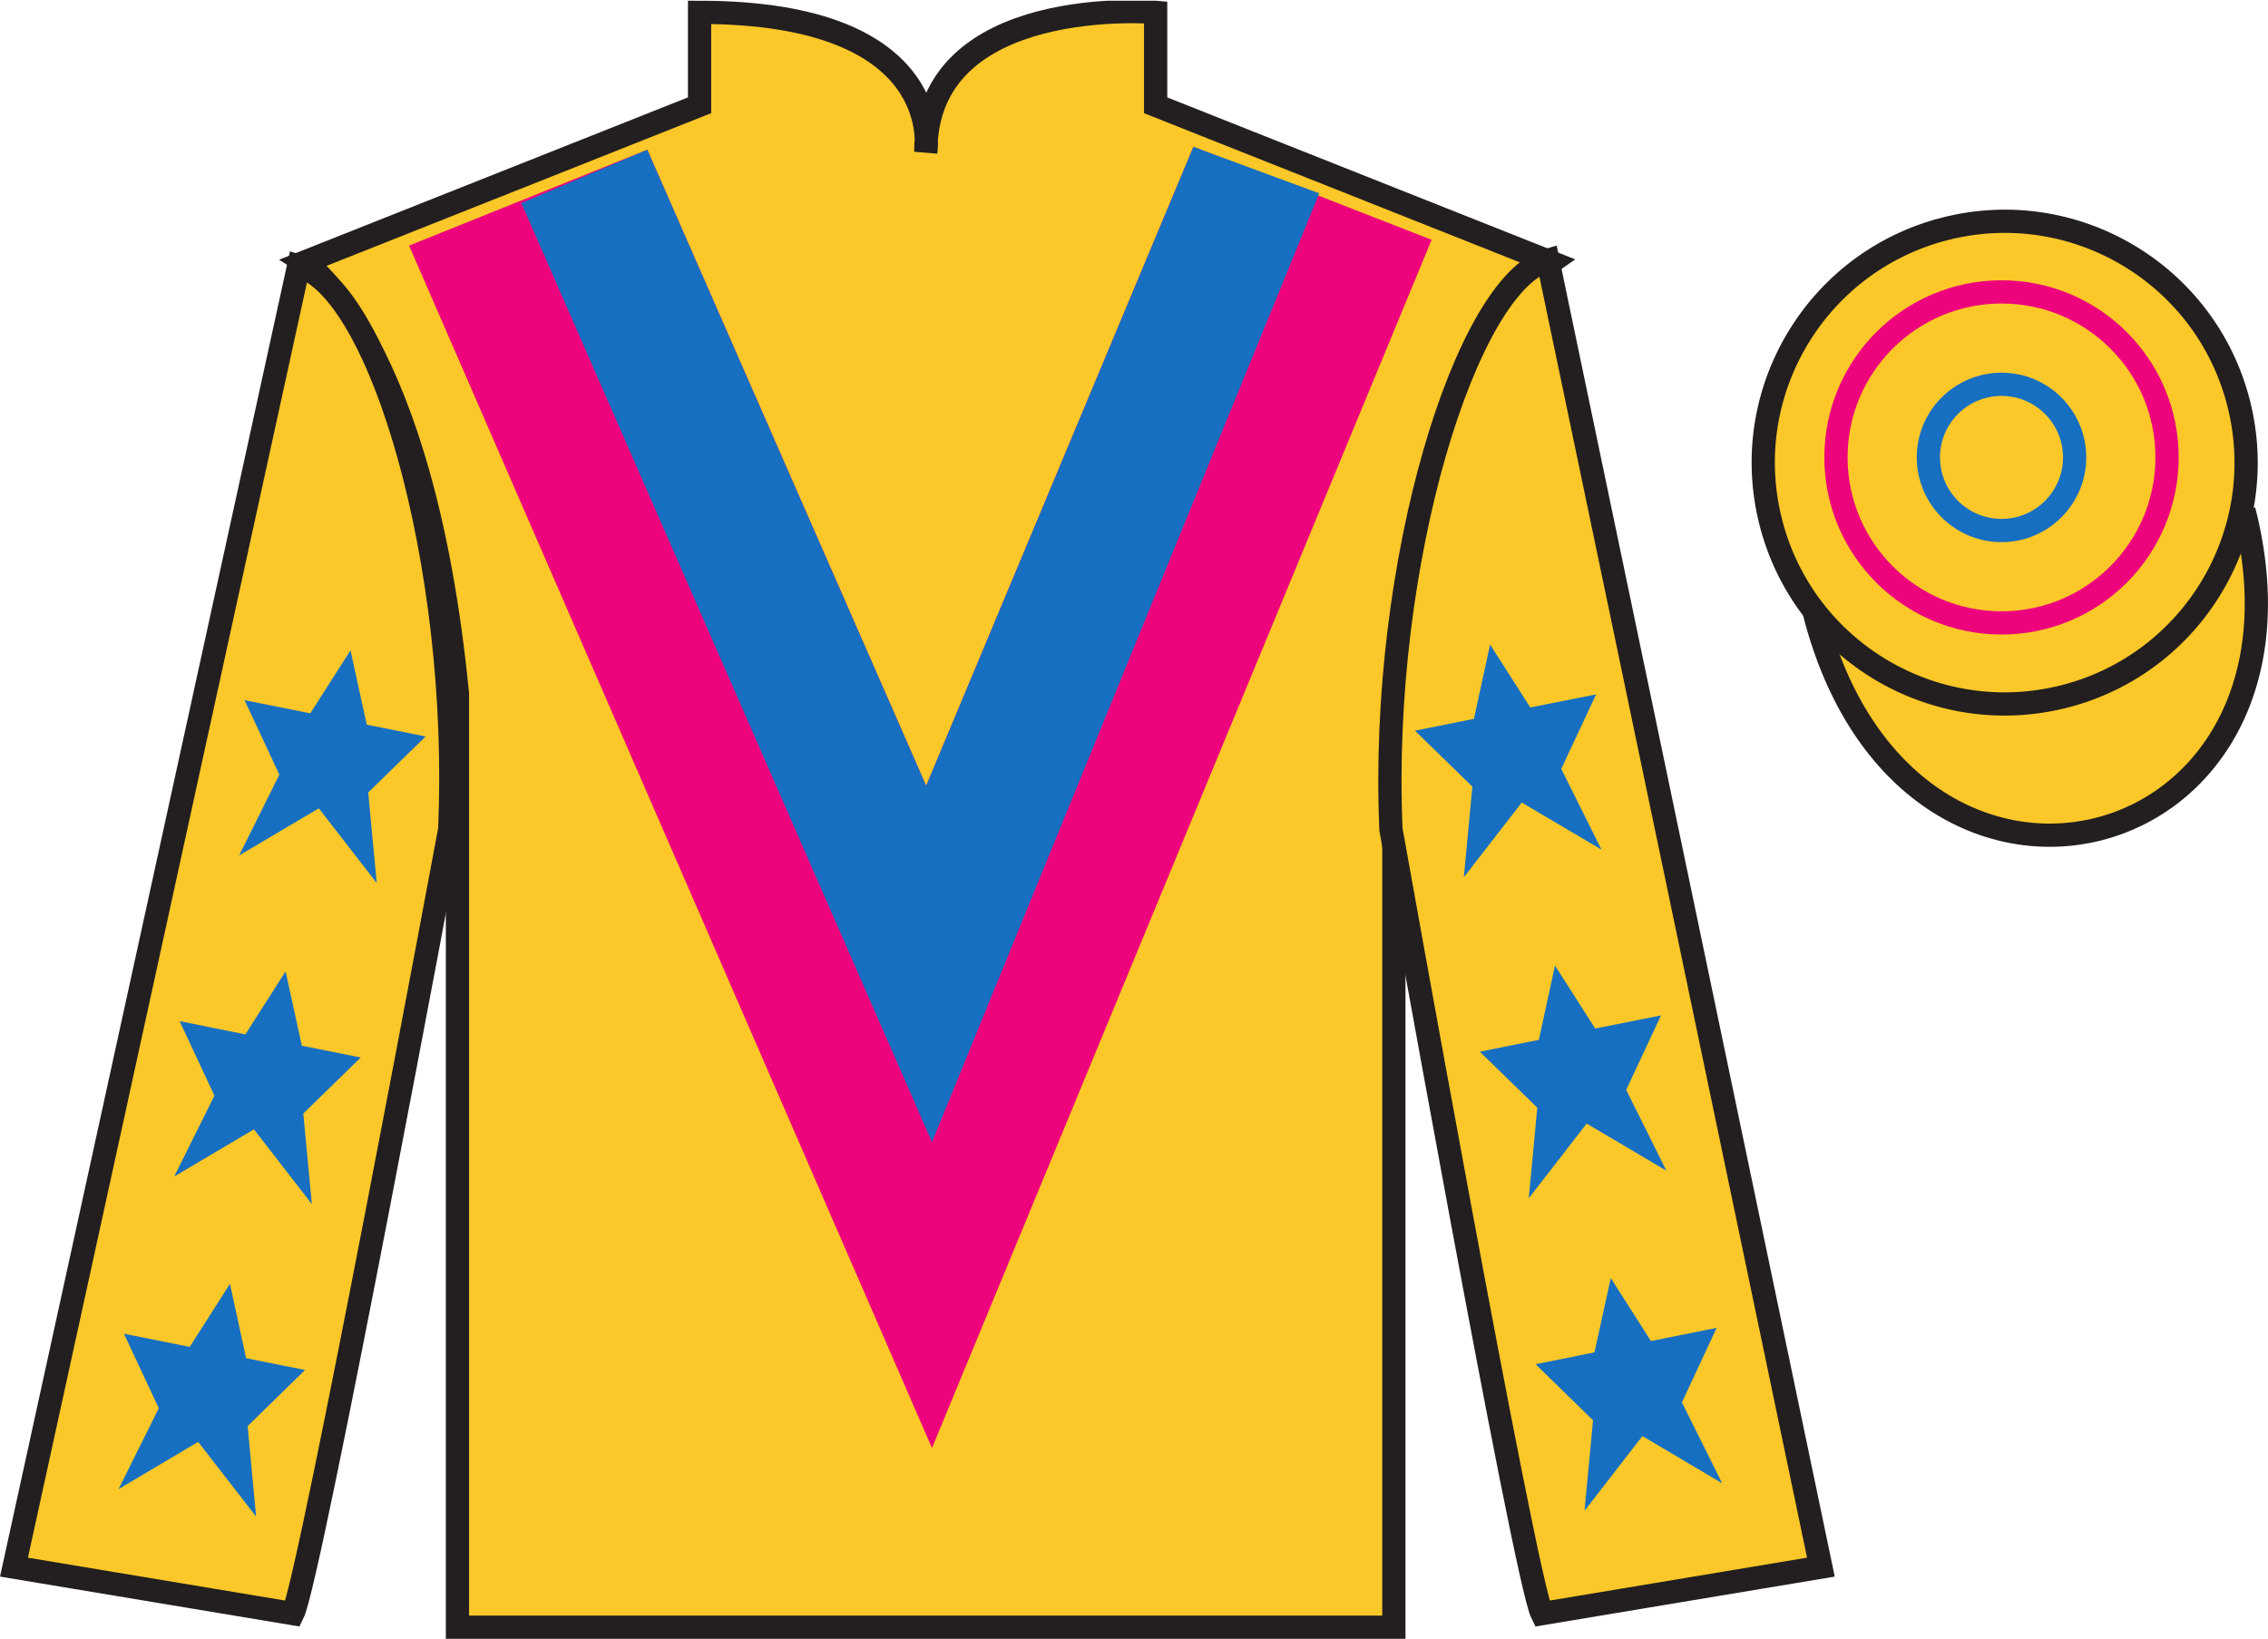 <?xml version="1.0" encoding="UTF-8"?>
<svg xmlns="http://www.w3.org/2000/svg" xmlns:xlink="http://www.w3.org/1999/xlink" width="97.59pt" height="70.53pt" viewBox="0 0 97.59 70.53" version="1.1">
<defs>
<clipPath id="clip1">
  <path d="M 0 70.531 L 97.59 70.531 L 97.59 0.031 L 0 0.031 L 0 70.531 Z M 0 70.531 "/>
</clipPath>
</defs>
<g id="surface0">
<g clip-path="url(#clip1)" clip-rule="nonzero">
<path style=" stroke:none;fill-rule:nonzero;fill:rgb(98.576%,78.399%,16.048%);fill-opacity:1;" d="M 13.102 11.281 C 13.102 11.281 18.184 14.531 19.684 29.863 C 19.684 29.863 19.684 44.863 19.684 70.031 L 59.977 70.031 L 59.977 29.695 C 59.977 29.695 61.766 14.695 66.727 11.281 L 49.727 4.531 L 49.727 0.531 C 49.727 0.531 39.836 -0.305 39.836 6.531 C 39.836 6.531 40.852 0.531 30.102 0.531 L 30.102 4.531 L 13.102 11.281 "/>
<path style="fill:none;stroke-width:10;stroke-linecap:butt;stroke-linejoin:miter;stroke:rgb(13.73%,12.16%,12.549%);stroke-opacity:1;stroke-miterlimit:4;" d="M 131.016 592.487 C 131.016 592.487 181.836 559.987 196.836 406.667 C 196.836 406.667 196.836 256.667 196.836 4.987 L 599.766 4.987 L 599.766 408.347 C 599.766 408.347 617.656 558.347 667.266 592.487 L 497.266 659.987 L 497.266 699.987 C 497.266 699.987 398.359 708.347 398.359 639.987 C 398.359 639.987 408.516 699.987 301.016 699.987 L 301.016 659.987 L 131.016 592.487 Z M 131.016 592.487 " transform="matrix(0.1,0,0,-0.1,0,70.53)"/>
<path style=" stroke:none;fill-rule:nonzero;fill:rgb(98.576%,78.399%,16.048%);fill-opacity:1;" d="M 12.602 69.445 C 13.352 67.945 19.352 35.695 19.352 35.695 C 19.852 24.195 16.352 12.445 12.852 11.445 L 0.602 67.445 L 12.602 69.445 "/>
<path style="fill:none;stroke-width:10;stroke-linecap:butt;stroke-linejoin:miter;stroke:rgb(13.73%,12.16%,12.549%);stroke-opacity:1;stroke-miterlimit:4;" d="M 126.016 10.847 C 133.516 25.847 193.516 348.347 193.516 348.347 C 198.516 463.347 163.516 580.847 128.516 590.847 L 6.016 30.847 L 126.016 10.847 Z M 126.016 10.847 " transform="matrix(0.1,0,0,-0.1,0,70.53)"/>
<path style=" stroke:none;fill-rule:nonzero;fill:rgb(98.576%,78.399%,16.048%);fill-opacity:1;" d="M 78.352 67.445 L 66.602 11.195 C 63.102 12.195 59.352 24.195 59.852 35.695 C 59.852 35.695 65.602 67.945 66.352 69.445 L 78.352 67.445 "/>
<path style="fill:none;stroke-width:10;stroke-linecap:butt;stroke-linejoin:miter;stroke:rgb(13.73%,12.16%,12.549%);stroke-opacity:1;stroke-miterlimit:4;" d="M 783.516 30.847 L 666.016 593.347 C 631.016 583.347 593.516 463.347 598.516 348.347 C 598.516 348.347 656.016 25.847 663.516 10.847 L 783.516 30.847 Z M 783.516 30.847 " transform="matrix(0.1,0,0,-0.1,0,70.53)"/>
<path style="fill-rule:nonzero;fill:rgb(98.576%,78.399%,16.048%);fill-opacity:1;stroke-width:10;stroke-linecap:butt;stroke-linejoin:miter;stroke:rgb(13.73%,12.16%,12.549%);stroke-opacity:1;stroke-miterlimit:4;" d="M 780.664 441.745 C 820.391 286.12 1004.336 333.698 965.547 485.691 " transform="matrix(0.1,0,0,-0.1,0,70.53)"/>
<path style=" stroke:none;fill-rule:nonzero;fill:rgb(98.576%,78.399%,16.048%);fill-opacity:1;" d="M 88.828 29.973 C 94.387 28.555 97.742 22.898 96.324 17.344 C 94.906 11.785 89.25 8.43 83.691 9.848 C 78.133 11.266 74.777 16.922 76.195 22.477 C 77.613 28.035 83.27 31.391 88.828 29.973 "/>
<path style="fill:none;stroke-width:10;stroke-linecap:butt;stroke-linejoin:miter;stroke:rgb(13.73%,12.16%,12.549%);stroke-opacity:1;stroke-miterlimit:4;" d="M 888.281 405.573 C 943.867 419.753 977.422 476.316 963.242 531.862 C 949.062 587.448 892.5 621.003 836.914 606.823 C 781.328 592.644 747.773 536.081 761.953 480.534 C 776.133 424.948 832.695 391.394 888.281 405.573 Z M 888.281 405.573 " transform="matrix(0.1,0,0,-0.1,0,70.53)"/>
<path style=" stroke:none;fill-rule:nonzero;fill:rgb(92.609%,1.646%,48.783%);fill-opacity:1;" d="M 27.852 6.445 L 39.852 33.82 L 51.352 6.32 L 61.602 10.32 L 40.102 62.32 L 17.602 10.57 L 27.852 6.445 "/>
<path style=" stroke:none;fill-rule:nonzero;fill:rgb(9.02%,43.529%,75.491%);fill-opacity:1;" d="M 27.852 6.445 L 39.852 33.82 L 51.352 6.32 L 56.766 8.32 L 40.102 49.152 L 22.434 8.738 L 27.852 6.445 "/>
<path style=" stroke:none;fill-rule:nonzero;fill:rgb(9.02%,43.529%,75.491%);fill-opacity:1;" d="M 12.289 41.805 L 10.559 44.516 L 7.73 43.949 L 9.227 47.156 L 7.496 50.633 L 10.926 48.605 L 13.418 51.82 L 13.051 47.922 L 15.523 45.512 L 12.988 45.004 L 12.289 41.805 "/>
<path style=" stroke:none;fill-rule:nonzero;fill:rgb(9.02%,43.529%,75.491%);fill-opacity:1;" d="M 9.895 55.254 L 8.164 57.965 L 5.332 57.398 L 6.832 60.605 L 5.102 64.086 L 8.527 62.055 L 11.02 65.27 L 10.656 61.375 L 13.125 58.961 L 10.59 58.453 L 9.895 55.254 "/>
<path style=" stroke:none;fill-rule:nonzero;fill:rgb(9.02%,43.529%,75.491%);fill-opacity:1;" d="M 15.082 27.988 L 13.352 30.699 L 10.523 30.133 L 12.02 33.34 L 10.289 36.816 L 13.719 34.789 L 16.211 38.004 L 15.844 34.105 L 18.316 31.695 L 15.781 31.188 L 15.082 27.988 "/>
<path style=" stroke:none;fill-rule:nonzero;fill:rgb(9.02%,43.529%,75.491%);fill-opacity:1;" d="M 66.91 41.555 L 68.641 44.266 L 71.473 43.699 L 69.973 46.906 L 71.703 50.383 L 68.273 48.355 L 65.781 51.57 L 66.148 47.672 L 63.676 45.262 L 66.215 44.754 L 66.91 41.555 "/>
<path style=" stroke:none;fill-rule:nonzero;fill:rgb(9.02%,43.529%,75.491%);fill-opacity:1;" d="M 69.309 55.004 L 71.039 57.715 L 73.867 57.148 L 72.371 60.355 L 74.102 63.836 L 70.672 61.805 L 68.18 65.02 L 68.547 61.125 L 66.074 58.711 L 68.609 58.203 L 69.309 55.004 "/>
<path style=" stroke:none;fill-rule:nonzero;fill:rgb(9.02%,43.529%,75.491%);fill-opacity:1;" d="M 64.117 27.738 L 65.848 30.449 L 68.68 29.883 L 67.18 33.09 L 68.91 36.566 L 65.48 34.539 L 62.988 37.754 L 63.355 33.855 L 60.883 31.445 L 63.422 30.938 L 64.117 27.738 "/>
<path style=" stroke:none;fill-rule:nonzero;fill:rgb(98.576%,78.399%,16.048%);fill-opacity:1;" d="M 86.125 26.809 C 90.059 26.809 93.246 23.617 93.246 19.684 C 93.246 15.75 90.059 12.562 86.125 12.562 C 82.191 12.562 79 15.75 79 19.684 C 79 23.617 82.191 26.809 86.125 26.809 "/>
<path style="fill:none;stroke-width:10;stroke-linecap:butt;stroke-linejoin:miter;stroke:rgb(92.609%,1.646%,48.783%);stroke-opacity:1;stroke-miterlimit:4;" d="M 861.25 437.214 C 900.586 437.214 932.461 469.128 932.461 508.464 C 932.461 547.8 900.586 579.675 861.25 579.675 C 821.914 579.675 790 547.8 790 508.464 C 790 469.128 821.914 437.214 861.25 437.214 Z M 861.25 437.214 " transform="matrix(0.1,0,0,-0.1,0,70.53)"/>
<path style=" stroke:none;fill-rule:nonzero;fill:rgb(98.576%,78.399%,16.048%);fill-opacity:1;" d="M 86.125 22.832 C 87.859 22.832 89.27 21.422 89.27 19.684 C 89.27 17.949 87.859 16.539 86.125 16.539 C 84.387 16.539 82.977 17.949 82.977 19.684 C 82.977 21.422 84.387 22.832 86.125 22.832 "/>
<path style="fill:none;stroke-width:10;stroke-linecap:butt;stroke-linejoin:miter;stroke:rgb(9.02%,43.529%,75.491%);stroke-opacity:1;stroke-miterlimit:4;" d="M 861.25 476.98 C 878.594 476.98 892.695 491.081 892.695 508.464 C 892.695 525.808 878.594 539.909 861.25 539.909 C 843.867 539.909 829.766 525.808 829.766 508.464 C 829.766 491.081 843.867 476.98 861.25 476.98 Z M 861.25 476.98 " transform="matrix(0.1,0,0,-0.1,0,70.53)"/>
</g>
</g>
</svg>
